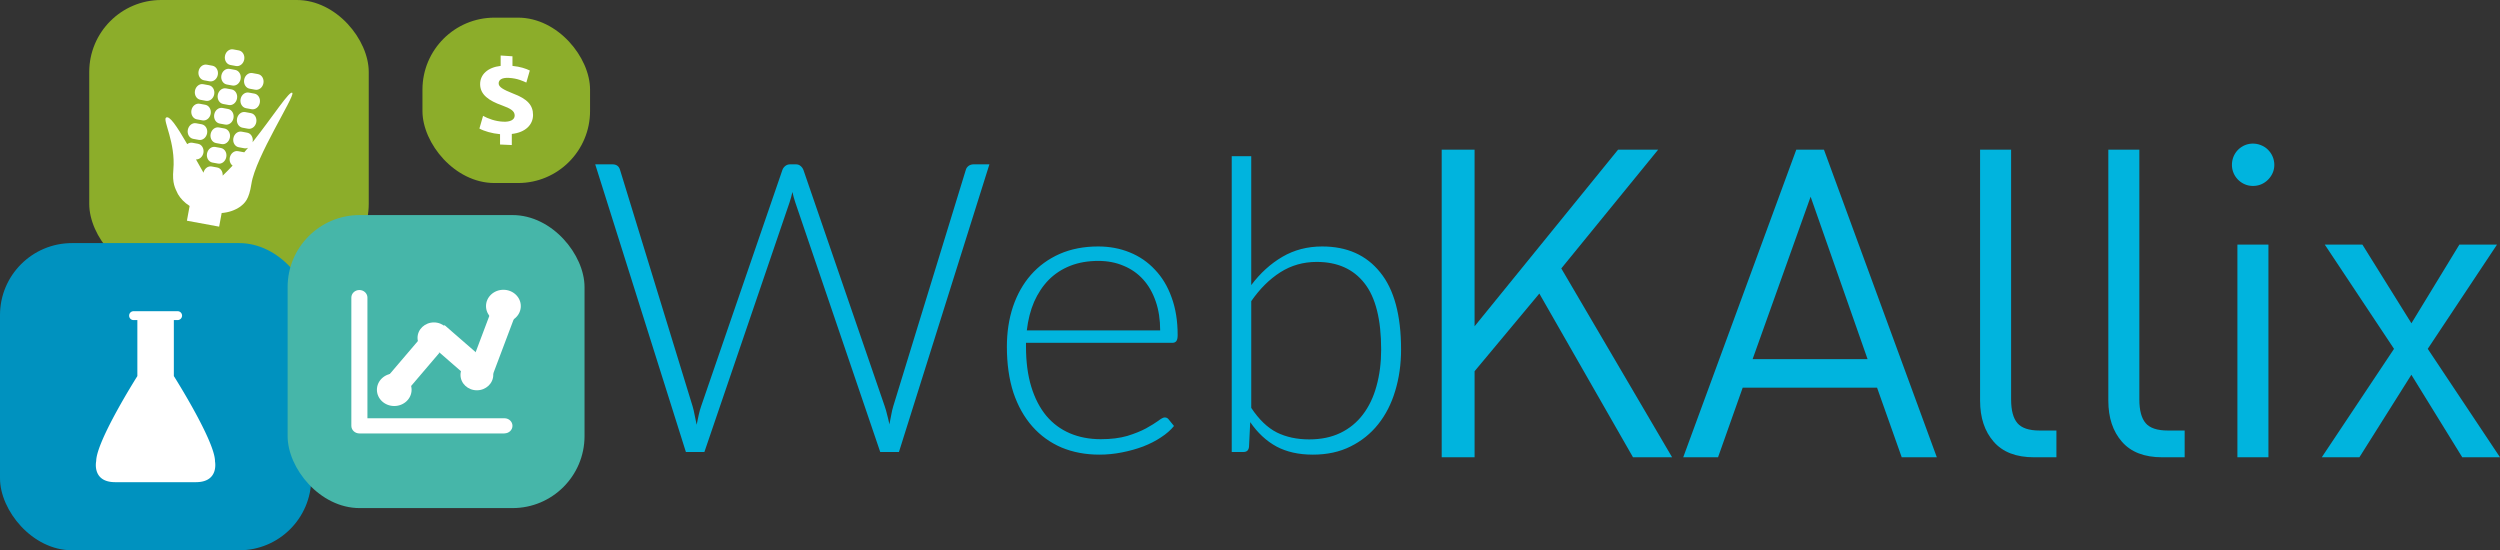 <svg xmlns="http://www.w3.org/2000/svg" id="svg53" width="236.11" height="51.97" version="1.1"
     viewBox="0 0 416.612 91.7">
  <rect x="0" y="0" width="416.612" height="91.7" fill="#333333" stroke="none"/>
  <defs id="defs1">
    <style id="style1">
      .cls-1 {
      fill: #fff
      }

      .cls-5 {
      mix-blend-mode: multiply;
      fill: #8cad2a
      }

      .cls-6 {
      fill: none;
      stroke: #fff;
      stroke-miterlimit: 10;
      stroke-width: 4px
      }

      .cls-7 {
      fill: #00b4de
      }
    </style>
  </defs>
  <g id="g53" style="isolation:isolate">
    <g id="Calque_1">
      <g id="g27">
        <g id="g6" transform="translate(133.242 11.983)">
          <path id="path1"
                d="M145.39 64.22h-6.5l-15.61-27.28-10.79 12.94v14.34h-5.48V12.96h5.48v29.43l23.91-29.43h6.68l-16.14 19.79 18.46 31.46z"
                class="cls-7"/>
          <path id="path2"
                d="M189.51 64.22h-5.84l-4.11-11.6h-22.39l-4.11 11.6h-5.8l18.84-51.26h4.61l18.81 51.26zm-11.53-16.35-9.49-27.07-9.67 27.07Z"
                class="cls-7"/>
          <path id="path3"
                d="M209.45 64.22h-3.75c-2.97 0-5.21-.87-6.71-2.6-1.51-1.73-2.26-4.01-2.26-6.82V12.96h5.17v41.63c0 1.81.35 3.12 1.05 3.94.7.82 1.93 1.23 3.69 1.23h2.81z"
                class="cls-7"/>
          <path id="path4"
                d="M230.82 64.22h-3.75c-2.97 0-5.21-.87-6.71-2.6-1.51-1.73-2.26-4.01-2.26-6.82V12.96h5.17v41.63c0 1.81.35 3.12 1.05 3.94.7.82 1.93 1.23 3.69 1.23h2.81z"
                class="cls-7"/>
          <path id="path5"
                d="M245.76 15.49c0 .63-.16 1.22-.49 1.76-.33.54-.76.97-1.29 1.28-.54.32-1.13.47-1.78.47-.65 0-1.21-.16-1.75-.47-.54-.32-.96-.74-1.28-1.28-.31-.54-.47-1.12-.47-1.76 0-.64.16-1.25.47-1.79.31-.54.74-.97 1.28-1.28.54-.32 1.12-.47 1.75-.47.47 0 .93.09 1.38.28.46.19.85.45 1.17.79a3.527 3.527 0 0 1 1.01 2.48zm-.98 48.73h-5.17V28.78h5.17z"
                class="cls-7"/>
          <path id="path6"
                d="M283.35 64.22h-6.27l-8.48-13.75-8.66 13.75h-6.27l12.04-18.07-11.54-17.37h6.27l8.17 13.11 7.99-13.11h6.27l-11.54 17.37 12.04 18.07z"
                class="cls-7"/>
        </g>
        <path id="text53"
              d="M99.19 27.386h2.88q.982 0 1.253.914l12.094 39.4q.203.678.339 1.457.17.78.339 1.626.169-.847.338-1.626.17-.779.407-1.457l13.551-39.4q.136-.372.474-.643.34-.271.813-.271h.949q.474 0 .78.27.304.238.473.644l13.552 39.4q.237.678.406 1.423.203.746.373 1.593.17-.814.305-1.559.135-.779.339-1.457l12.094-39.4q.102-.372.44-.643.373-.271.847-.271h2.643l-15.076 47.937h-3.117l-14.16-41.602q-.272-.813-.475-1.728-.203.915-.474 1.728l-14.195 41.602h-3.083zm83.813 13.686q2.846 0 5.252.983 2.439.982 4.2 2.88 1.796 1.863 2.778 4.607 1.017 2.744 1.017 6.301 0 .745-.237 1.016-.204.272-.678.272h-24.358v.643q0 3.795.88 6.674.881 2.88 2.508 4.845 1.626 1.93 3.93 2.913 2.303.983 5.149.983 2.54 0 4.404-.542 1.863-.576 3.117-1.254 1.287-.711 2.032-1.253.746-.576 1.085-.576.44 0 .677.338l.88 1.085q-.812 1.016-2.167 1.897-1.321.88-2.982 1.524-1.626.61-3.523.983-1.863.372-3.76.372-3.456 0-6.302-1.185-2.845-1.22-4.878-3.524-2.033-2.303-3.15-5.623-1.085-3.354-1.085-7.657 0-3.625 1.017-6.674 1.05-3.083 2.98-5.285 1.966-2.236 4.778-3.49 2.845-1.253 6.436-1.253zm.034 2.406q-2.608 0-4.675.813-2.066.813-3.59 2.337-1.491 1.525-2.44 3.66-.915 2.133-1.22 4.776h22.224q0-2.71-.745-4.845-.745-2.168-2.1-3.658-1.356-1.491-3.253-2.27-1.897-.813-4.2-.813zm22.224 31.845V26.031h3.253v21.478q2.236-2.981 5.183-4.709 2.947-1.728 6.64-1.728 6.2 0 9.655 4.303 3.49 4.268 3.49 12.873 0 3.693-.983 6.912-.948 3.184-2.846 5.556-1.863 2.337-4.607 3.692-2.71 1.355-6.267 1.355-3.524 0-6.065-1.355-2.54-1.389-4.37-4.065l-.203 4.133q-.102.847-.915.847zm14.161-31.676q-3.354 0-6.064 1.728t-4.844 4.81v17.786q1.93 2.914 4.268 4.1 2.338 1.152 5.387 1.152 2.981 0 5.217-1.085 2.236-1.084 3.727-3.049 1.524-1.998 2.27-4.742.779-2.778.779-6.099 0-7.52-2.778-11.044-2.778-3.557-7.962-3.557z"
              class="cls-7"/>
      </g>
      <g id="g42">
        <rect id="rect27" width="46.58" height="45.97" x="14.87" y="0" class="cls-5" rx="12" ry="12"/>
        <g id="g41">
          <g id="g29">
            <path id="path27"
                  d="M35.7 15.71c-.13.72-.75 1.21-1.38 1.09l-.93-.17c-.63-.12-1.03-.79-.9-1.51s.75-1.21 1.38-1.09l.93.17c.63.12 1.03.79.9 1.51z"
                  class="cls-1"/>
            <path id="path28"
                  d="M39.5 16.41c-.13.72-.75 1.21-1.38 1.09l-.93-.17c-.63-.12-1.03-.79-.9-1.51s.75-1.21 1.38-1.09l.93.17c.63.12 1.03.79.9 1.51z"
                  class="cls-1"/>
            <path id="path29"
                  d="M43.3 17.11c-.13.72-.75 1.21-1.38 1.09l-.93-.17c-.63-.12-1.03-.79-.9-1.51s.75-1.21 1.38-1.09l.93.17c.63.12 1.03.79.9 1.51z"
                  class="cls-1"/>
          </g>
          <path id="path30"
                d="M40.7 9.91c-.13.72-.75 1.21-1.38 1.09l-.93-.17c-.63-.12-1.03-.79-.9-1.51s.75-1.21 1.38-1.09l.93.17c.63.12 1.03.79.9 1.51z"
                class="cls-1"/>
          <g id="g33">
            <path id="path31"
                  d="M36.3 12.46c-.13.72-.75 1.21-1.38 1.09l-.93-.17c-.63-.12-1.03-.79-.9-1.51s.75-1.21 1.38-1.09l.93.17c.63.12 1.03.79.9 1.51z"
                  class="cls-1"/>
            <path id="path32"
                  d="M40.1 13.16c-.13.72-.75 1.21-1.38 1.09l-.93-.17c-.63-.12-1.03-.79-.9-1.51s.75-1.21 1.38-1.09l.93.17c.63.12 1.03.79.9 1.51z"
                  class="cls-1"/>
            <path id="path33"
                  d="M43.9 13.86c-.13.72-.75 1.21-1.38 1.09l-.93-.17c-.63-.12-1.03-.79-.9-1.51s.75-1.21 1.38-1.09l.93.17c.63.12 1.03.79.9 1.51z"
                  class="cls-1"/>
          </g>
          <g id="g36">
            <path id="path34"
                  d="M35.11 18.97c-.13.72-.75 1.21-1.38 1.09l-.93-.17c-.63-.12-1.03-.79-.9-1.51s.75-1.21 1.38-1.09l.93.17c.63.12 1.03.79.9 1.51z"
                  class="cls-1"/>
            <path id="path35"
                  d="M38.91 19.67c-.13.72-.75 1.21-1.38 1.09l-.93-.17c-.63-.12-1.03-.79-.9-1.51s.75-1.21 1.38-1.09l.93.17c.63.12 1.03.79.9 1.51z"
                  class="cls-1"/>
            <path id="path36"
                  d="M42.71 20.36c-.13.72-.75 1.21-1.38 1.09l-.93-.17c-.63-.12-1.03-.79-.9-1.51s.75-1.21 1.38-1.09l.93.17c.63.12 1.03.79.9 1.51z"
                  class="cls-1"/>
          </g>
          <g id="g40">
            <path id="path37"
                  d="m32.2 23.14.93.17c.63.12 1.24-.37 1.38-1.09.14-.72-.27-1.39-.9-1.51l-.93-.17c-.63-.12-1.24.37-1.38 1.09-.14.72.27 1.4.9 1.51z"
                  class="cls-1"/>
            <path id="path38"
                  d="m36 23.84.93.17c.63.12 1.24-.37 1.38-1.09.14-.72-.27-1.39-.9-1.51l-.93-.17c-.63-.12-1.24.37-1.38 1.09-.14.72.27 1.4.9 1.51z"
                  class="cls-1"/>
            <path id="path39"
                  d="m35.4 27.09.93.17c.63.12 1.24-.37 1.38-1.09.14-.72-.27-1.39-.9-1.51l-.93-.17c-.63-.12-1.24.37-1.38 1.09-.14.72.27 1.4.9 1.51z"
                  class="cls-1"/>
            <path id="path40"
                  d="M48.72 15.49c-.39-.56-3.11 3.75-6.64 8.22 0-.03.02-.06.02-.09.13-.72-.27-1.39-.9-1.51l-.93-.17c-.63-.12-1.24.37-1.38 1.09-.14.72.27 1.4.9 1.51l.93.17c.21.04.42 0 .61-.08-.21.26-.42.51-.63.76-.03-.01-.07-.03-.1-.03l-.93-.17c-.63-.12-1.24.37-1.38 1.09-.1.54.1 1.05.47 1.32-.54.58-1.1 1.14-1.65 1.67.05-.66-.33-1.25-.91-1.36l-.93-.17c-.61-.11-1.21.35-1.36 1.04-.44-.78-.86-1.51-1.25-2.21.58.02 1.11-.44 1.24-1.1.13-.72-.27-1.39-.9-1.51l-.93-.17c-.31-.06-.62.03-.87.23-1.81-3.12-2.97-4.81-3.53-4.42-.59.4 1.62 4.17 1.22 8.66-.21 2.34.3 3.11.77 4.1.43.73 1.07 1.41 1.94 1.96l-.45 2.46 5.37.99.42-2.27c1.2-.1 2.22-.46 3.09-1.06.76-.61 1.46-1.13 1.87-3.82.68-4.45 7.22-14.53 6.82-15.12z"
                  class="cls-1"/>
          </g>
        </g>
      </g>
      <rect id="rect42" width="27.93" height="27.56" x="70.4" y="2.94" class="cls-5" rx="12" ry="12"/>
      <path id="path42"
            d="M83.33 24.09v-1.73c-1.35-.12-2.67-.51-3.44-.94l.61-2.11c.85.47 2.05.91 3.35.97 1.14.06 1.92-.3 1.92-1.03s-.64-1.16-2.12-1.69c-2.16-.77-3.64-1.77-3.64-3.54 0-1.6 1.26-2.79 3.42-3.04V9.25l1.97.13v1.6c1.34.14 2.23.45 2.89.77l-.58 2.01c-.52-.23-1.44-.7-2.88-.78-1.31-.08-1.73.4-1.73.91 0 .6.7 1.02 2.41 1.7 2.37.89 3.32 1.94 3.32 3.56s-1.25 2.92-3.54 3.17v1.85l-1.97-.09z"
            class="cls-1"/>
      <g id="g43">
        <rect id="rect43" width="51.87" height="51.19" x="0" y="40.51" rx="12" ry="12"
              style="fill:#0092bf;mix-blend-mode:multiply"/>
        <path id="path43"
              d="M35.83 76.83c-.04-3.39-6.86-14.16-6.86-14.16v-9.33h.62c.41 0 .75-.33.75-.74a.74.74 0 0 0-.75-.74h-7.33c-.41 0-.74.33-.74.74s.33.74.74.74h.63v9.33s-6.82 10.77-6.86 14.16c0 0-.76 3.49 3.12 3.52h13.54c3.88-.03 3.13-3.52 3.13-3.52z"
              class="cls-1"/>
      </g>
      <g id="g51">
        <rect id="rect44" width="49.48" height="48.83" x="47.93" y="35.84" rx="12" ry="12"
              style="mix-blend-mode:multiply;fill:#46b6a9"/>
        <g id="g50">
          <path id="path44"
                d="M84.07 72.23H59.89c-.74 0-1.34-.57-1.34-1.26V49.59c0-.7.6-1.26 1.34-1.26.74 0 1.34.57 1.34 1.26V69.7h22.83c.74 0 1.34.56 1.34 1.26s-.6 1.26-1.34 1.26z"
                class="cls-1"/>
          <g id="g49">
            <ellipse id="ellipse44" cx="79.47" cy="62.47" class="cls-1" rx="2.73" ry="2.57"/>
            <ellipse id="ellipse45" cx="83.89" cy="51.01" class="cls-1" rx="2.9" ry="2.72"/>
            <ellipse id="ellipse46" cx="72.31" cy="56.3" class="cls-1" rx="2.73" ry="2.57"/>
            <ellipse id="ellipse47" cx="65.7" cy="64.95" class="cls-1" rx="2.89" ry="2.71"/>
            <path id="line47" d="m64.69 65.72 7.01-8.22" class="cls-6"/>
            <path id="line48" d="m72.77 55.69 7.58 6.59" class="cls-6"/>
            <path id="line49" d="m84.24 51.16-4.06 10.77" class="cls-6"/>
          </g>
        </g>
      </g>
    </g>
  </g>
</svg>